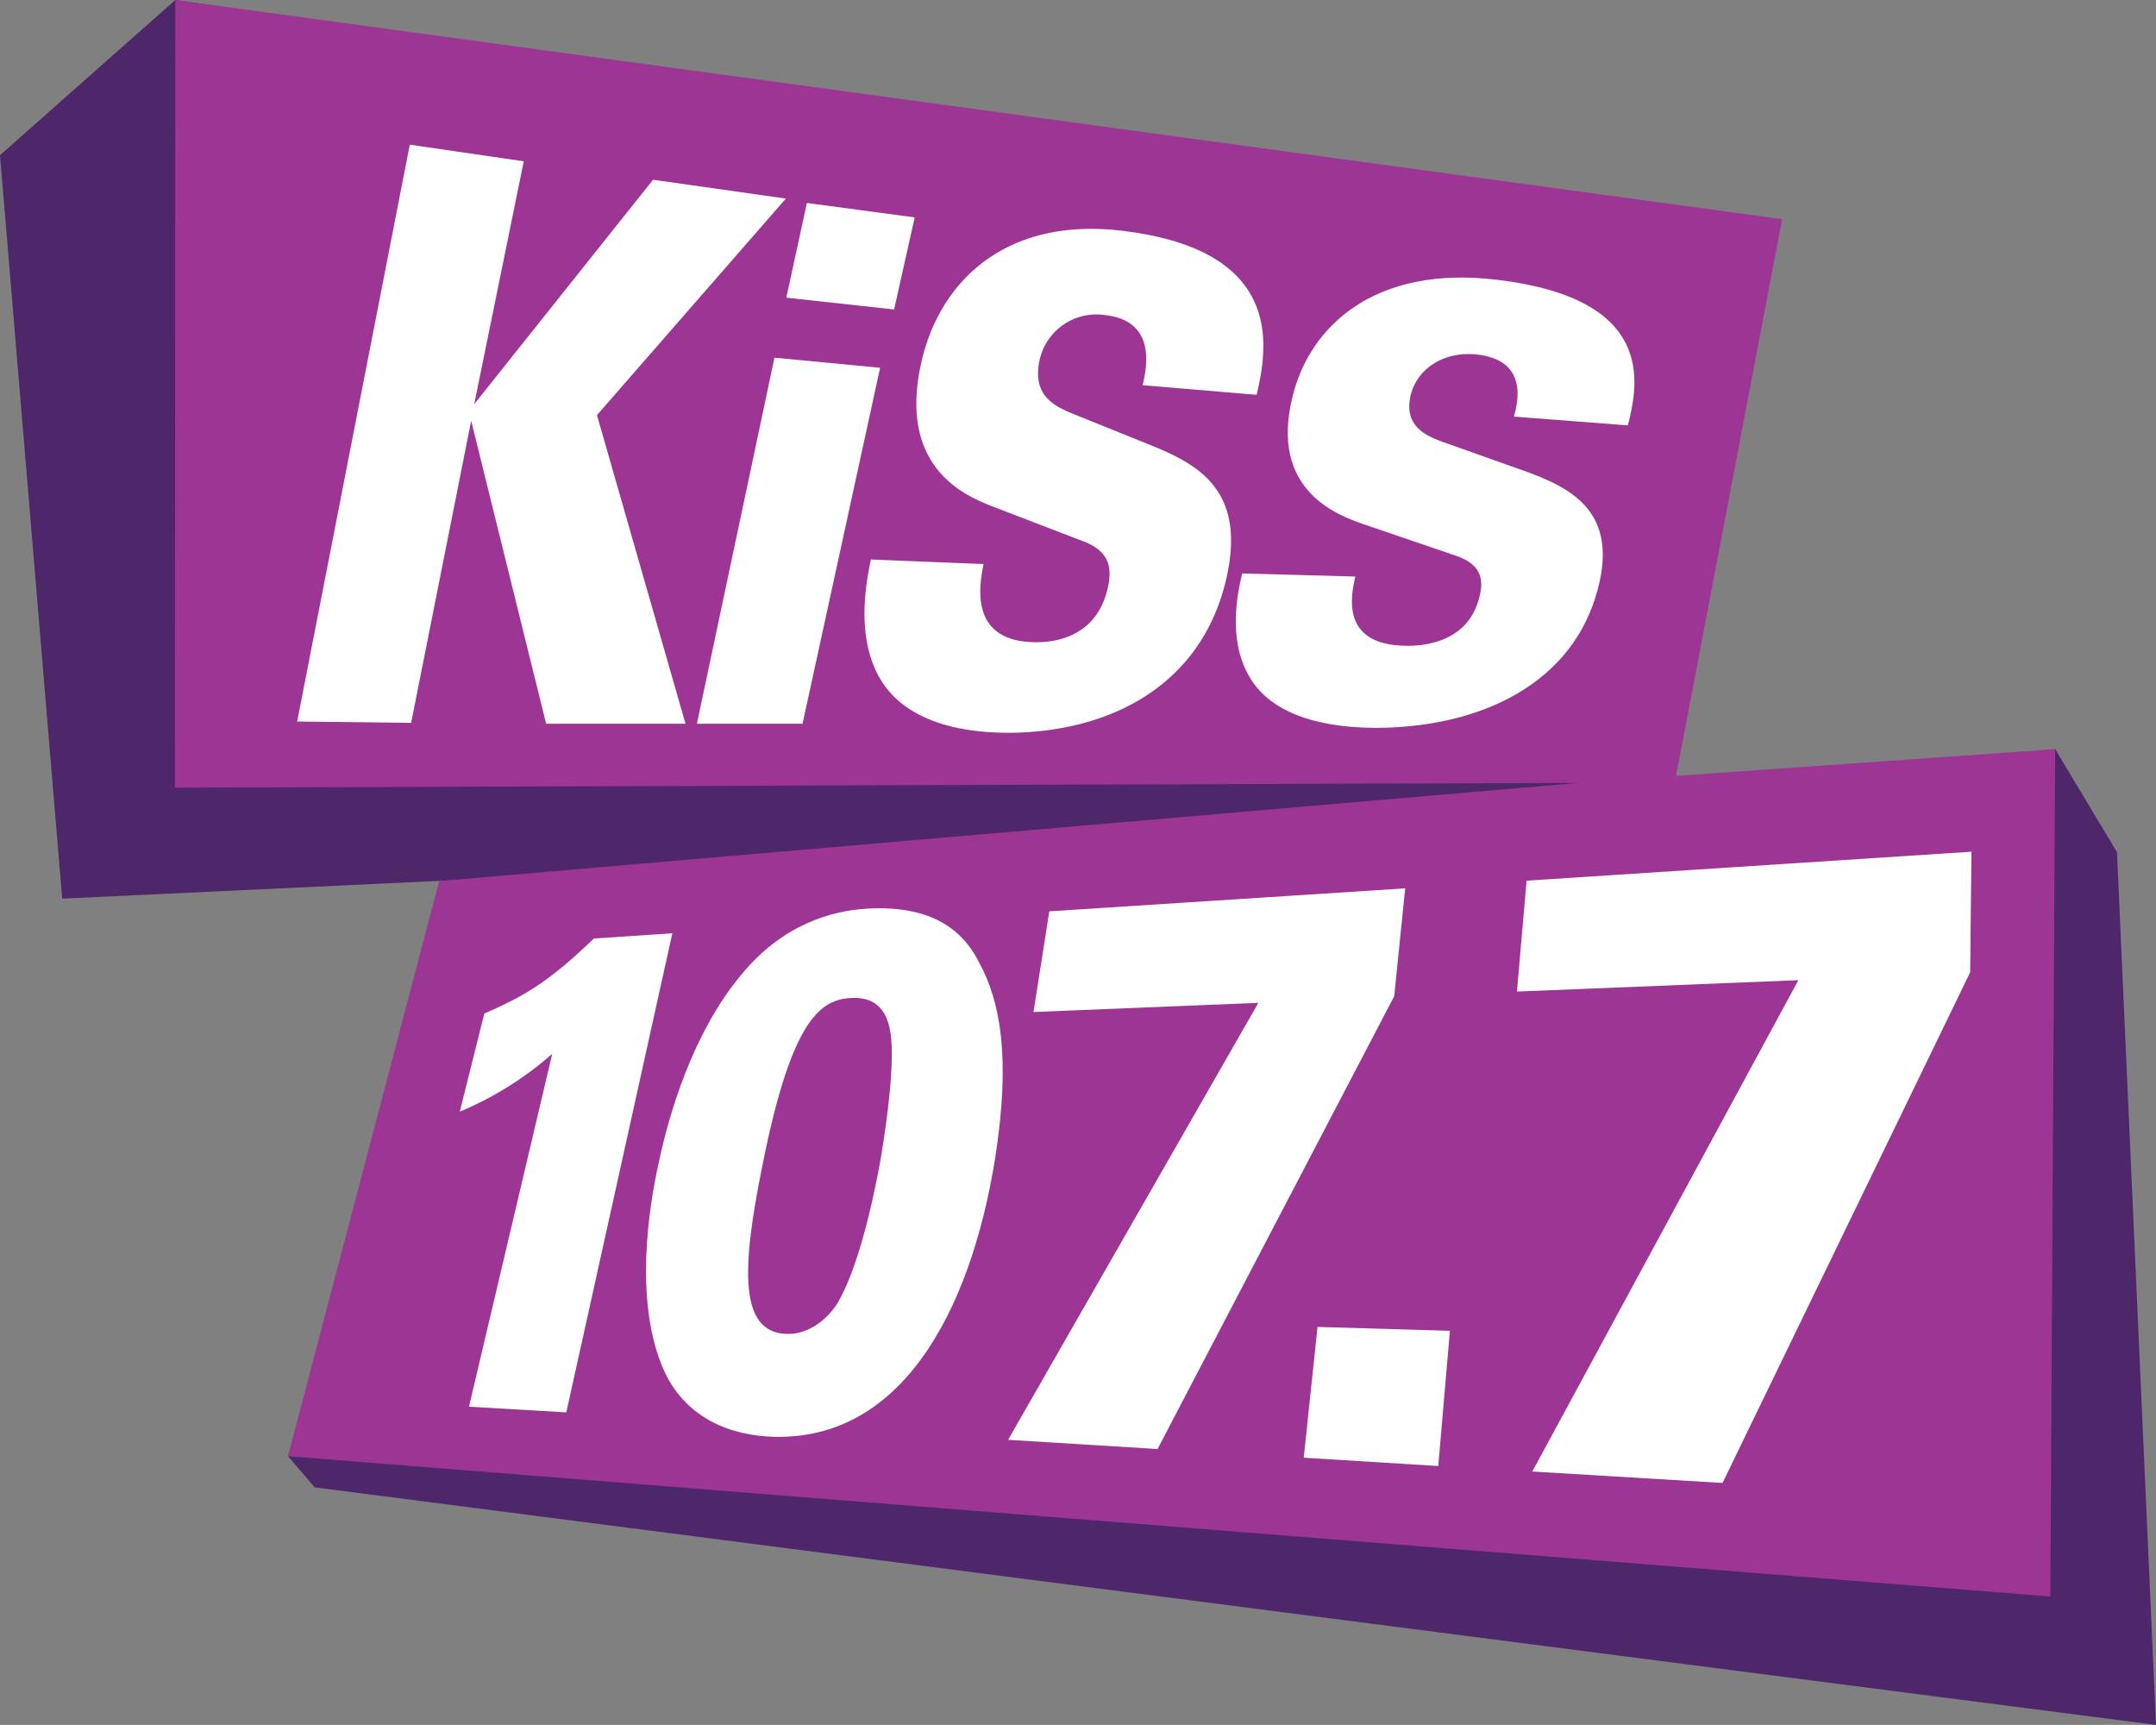 <svg id="Layer_1" data-name="Layer 1" xmlns="http://www.w3.org/2000/svg" viewBox="0 0 469.19 375.33"><rect x="0" y="0" width="469.19" height="375.33" fill="#808080" stroke="none"/><defs><style>.cls-1{fill:#4d276a;}.cls-2{fill:#9d3594;}.cls-3{fill:#fff;}</style></defs><polygon class="cls-1" points="460.7 185.43 447.25 163.01 358.74 171.59 384.68 50.74 38.15 0 0 33.77 13.54 195.54 120.95 190.48 103.3 205.46 62.67 316.86 68.48 323.64 469.19 375.33 460.7 185.43"/><polygon class="cls-2" points="364.75 168.83 387.83 47.69 38.15 0 38.06 171.4 343.57 170.35 95.57 191.72 62.67 316.86 446.2 347.39 447.25 163.01 364.75 168.83"/><polygon class="cls-3" points="149.18 157.48 129.91 90.33 171.02 43.21 142.12 39.11 103.2 87.94 113.98 35.1 89.18 31.48 64.67 157 89.47 157.29 102.54 91.57 118.85 157.48 149.18 157.48"/><polygon class="cls-3" points="168.54 77.83 151.66 157.48 174.65 157.48 191.53 80.03 168.54 77.83"/><polygon class="cls-3" points="199.06 47.31 175.6 44.16 171.12 64.77 194.58 67.34 199.06 47.31"/><path class="cls-3" d="M215.66,110.07l20.13,7.73c5.43,2.1,6.39,5.44,5.24,10.3-2.76,11.83-13.73,11.64-15.83,11.64-14.5-.19-12-12.59-11.16-17l-24.51-1c-1,4.77-3.15,15.74,1.33,24.71,5.63,11.35,19.94,13.07,29.19,13,22.13-.29,41.4-10.68,46.74-33.19,5-21.08-7.82-26-18.7-30.33l-15.35-6.2c-3.25-1.44-8.21-3.72-6.49-11.45a12.65,12.65,0,0,1,14.12-9.73c11.73,1.24,9,12.11,8.29,15.26l24.8,2.1c2.48-10.4,6-31.09-28.32-35.58-26.33-3.53-40.73,11.07-44.64,28.52C195.35,101.68,209.94,107.78,215.66,110.07Z"/><path class="cls-3" d="M296.55,114l20.12,6.87c5.44,1.81,6.39,4.87,5.25,9.16-2.67,10.59-13.74,10.49-15.83,10.49-14.6-.1-12-11.16-11.16-15.07l-24.61-.67c-1,4.29-3.15,14.12,1.43,22.23,5.62,10.11,20,11.54,29.18,11.35,22.13-.48,41.4-10,46.74-30,5.06-18.7-7.91-23.09-18.79-26.9L313.52,96c-3.24-1.24-8.2-3.34-6.48-10.21,1.43-5.53,7.06-9.35,14.12-8.68,11.73,1.14,9.06,10.87,8.29,13.54l24.8,1.91c2.39-9.25,6-27.56-28.42-31.67-26.33-3.24-40.73,9.83-44.54,25.38C276.23,106.54,290.82,112,296.55,114Z"/><path class="cls-3" d="M120.18,229.3a72.82,72.82,0,0,1-20.12,12.59l5.34-21.36c8.87-3.82,14.21-7.06,23.84-16.31l17.08-1.15L123.24,307.33l-21.18-1.24Z"/><path class="cls-3" d="M161.29,212.13c9.06-11.06,19.75-13.92,27.19-14.4,15.93-1,21.84,6.2,24.61,11.73,4.48,8.2,7,20.41,3.43,42.83-5.44,33.57-20.79,62.09-49.6,60.28-9.92-.67-18.79-5.24-22.89-15.45-5.82-14.31-3-33.67-.67-44.16C145.46,242.94,150.61,224.91,161.29,212.13Zm9.83,78.12c3.91.19,8.2-2.19,11-6.48,5.43-8.88,8.77-27.67,9.25-30,1-5.63,3-18.31,2.67-26.23-.19-3.82-.86-10.68-8.58-10.4-6.68.29-13.07,4.1-19.46,36.06C161.2,276.61,161,289.87,171.12,290.25Z"/><path class="cls-3" d="M228.35,198.3l77.45-5-2.39,23.47-51.5,98.53-32.53-2,54.47-95.09-48.94,2Z"/><path class="cls-3" d="M286.72,288.73l28.81.85L313,319l-29.28-1.81Z"/><path class="cls-3" d="M332.22,191.63l96.81-6.3-.28,26.23L374.86,322.68l-41.4-2.48,57.9-106.92-61.24,2.48Z"/></svg>
